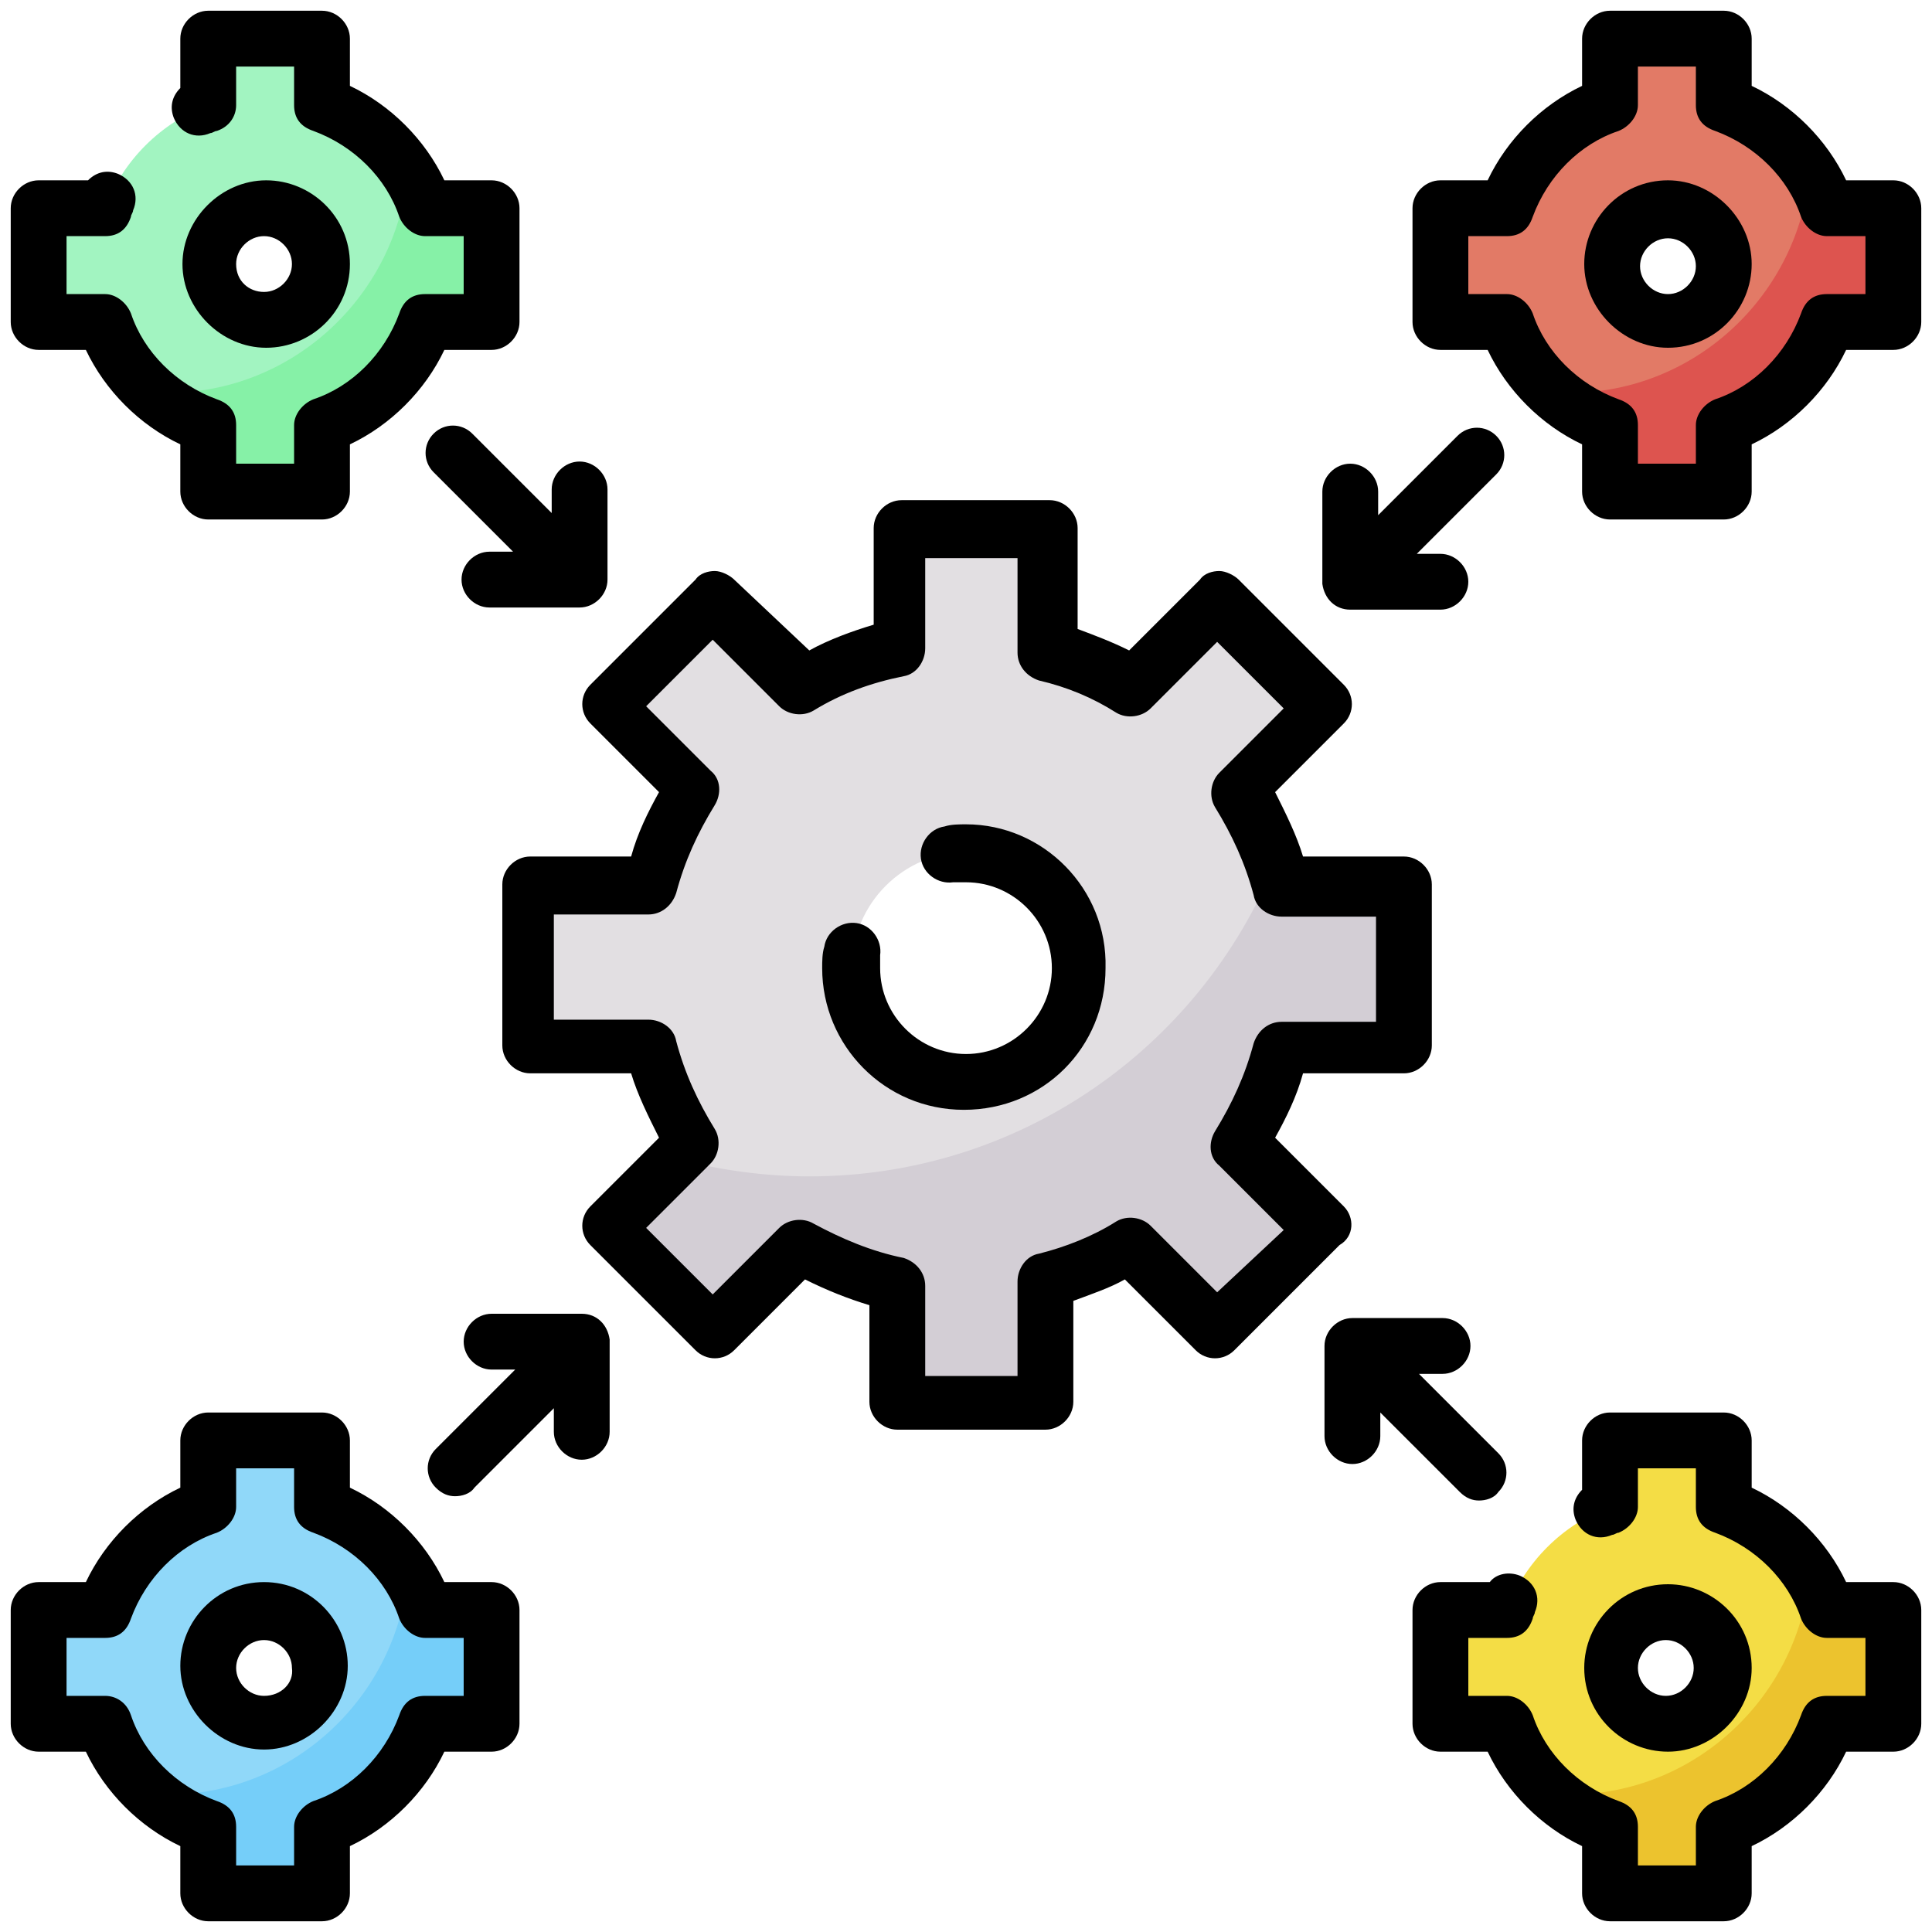 <?xml version="1.0" encoding="utf-8"?>
<!-- Generator: Adobe Illustrator 26.1.0, SVG Export Plug-In . SVG Version: 6.00 Build 0)  -->
<svg version="1.1" id="Layer_1" xmlns="http://www.w3.org/2000/svg" xmlns:xlink="http://www.w3.org/1999/xlink" x="0px" y="0px"
	 viewBox="0 0 90 90" style="enable-background:new 0 0 90 90;" xml:space="preserve">
<style type="text/css">
	.st0{fill:#E2DFE2;}
	.st1{fill:#D3CED5;}
	.st2{fill:#F6F5F7;}
	.st3{fill:#EDEBEE;}
	.st4{fill:#DCD8DD;}
	.st5{fill:#9E9BA0;}
	.st6{fill:#6A676B;}
	.st7{fill:#E5E2E6;}
	.st8{fill:#EDEBF1;}
	.st9{fill:#E27A66;}
	.st10{fill:#DD544F;}
	.st11{fill:#A2F4C1;}
	.st12{fill:#86F1A7;}
	.st13{fill:#F4DD45;}
	.st14{fill:#ECC32E;}
	.st15{fill:#90D8F9;}
	.st16{fill:#75CEF9;}
	.st17{fill:#FFCEBF;}
	.st18{fill:#FFB09E;}
	.st19{fill:#FFC729;}
	.st20{fill:#FCD770;}
	.st21{fill:#425B72;}
	.st22{fill:#CCD1D9;}
	.st23{fill:#FFEAA7;}
	.st24{fill:#FF826E;}
	.st25{fill:#E6E9ED;}
	.st26{fill:#FBDB75;}
	.st27{fill:#E5E8EB;}
	.st28{fill:#82BCF3;}
	.st29{fill:#F26674;}
	.st30{fill:#B3D8FB;}
	.st31{fill:#89C6FC;}
	.st32{fill:#05E29A;}
	.st33{fill:#1DD08D;}
	.st34{fill:#FC6B55;}
	.st35{fill:#FC534E;}
	.st36{fill:#E5ECF1;}
	.st37{fill:#C2D0DA;}
</style>
<g>
	<path class="st0" d="M65.4,48.8v-7.5h-5.7c-0.4-1.6-1.1-3.1-2-4.5l3.9-3.9l-4.9-4.9l-4,4c-1.2-0.7-2.6-1.3-4-1.6v-5.7h-6.9v5.5
		c-1.6,0.3-3.2,1-4.6,1.8l-4-4l-4.9,4.9l3.9,3.9c-0.9,1.4-1.6,2.9-2,4.5h-5.7v7.5h5.7c0.4,1.6,1.1,3.1,2,4.5l-3.9,3.9l4.9,4.9l4-4
		c1.4,0.8,2.9,1.4,4.6,1.8v5.5h6.9v-5.7c1.4-0.4,2.8-0.9,4-1.6l4,4l4.9-4.9l-3.9-3.9c0.9-1.4,1.6-2.9,2-4.5H65.4z M45,50.3
		c-2.9,0-5.3-2.4-5.3-5.3c0-2.9,2.4-5.3,5.3-5.3s5.3,2.4,5.3,5.3C50.3,47.9,47.9,50.3,45,50.3z"/>
	<path class="st1" d="M65.4,48.8v-7.5h-5.7c-0.1-0.4-0.2-0.7-0.3-1.1c-3.5,8.6-11.9,14.6-21.7,14.6c-2.1,0-4.2-0.3-6.1-0.8l-3.2,3.2
		l4.9,4.9l4-4c1.4,0.8,2.9,1.4,4.6,1.8v5.5h6.9v-5.7c1.4-0.4,2.8-0.9,4-1.6l4,4l4.9-4.9l-3.9-3.9c0.9-1.4,1.6-2.9,2-4.5H65.4z"/>
	<path class="st9" d="M85.1,9.7c-0.8-2.2-2.6-4-4.8-4.8V1.8H75v3.1c-2.2,0.8-4,2.6-4.8,4.8h-3.1V15h3.1c0.8,2.2,2.6,4,4.8,4.8v3.1
		h5.3v-3.1c2.2-0.8,4-2.6,4.8-4.8h3.1V9.7L85.1,9.7z M77.7,15c-1.5,0-2.6-1.2-2.6-2.6s1.2-2.6,2.6-2.6c1.5,0,2.6,1.2,2.6,2.6
		C80.3,13.8,79.1,15,77.7,15z"/>
	<path class="st10" d="M85.1,9.7c-0.2-0.6-0.5-1.1-0.8-1.7c-0.5,5.7-5.3,10.3-11.2,10.3c-0.2,0-0.4,0-0.6,0c0.7,0.6,1.6,1.2,2.6,1.5
		v3.1h5.3v-3.1c2.2-0.8,4-2.6,4.8-4.8h3.1V9.7H85.1z"/>
	<path class="st11" d="M19.8,9.7c-0.8-2.2-2.6-4-4.8-4.8V1.8H9.7v3.1c-2.2,0.8-4,2.6-4.8,4.8H1.8V15h3.1c0.8,2.2,2.6,4,4.8,4.8v3.1
		H15v-3.1c2.2-0.8,4-2.6,4.8-4.8h3.1V9.7L19.8,9.7z M12.3,15c-1.5,0-2.6-1.2-2.6-2.6s1.2-2.6,2.6-2.6s2.6,1.2,2.6,2.6
		S13.8,15,12.3,15z"/>
	<path class="st12" d="M19.8,9.7C19.6,9.1,19.3,8.6,19,8c-0.5,5.7-5.3,10.3-11.2,10.3c-0.2,0-0.4,0-0.6,0c0.7,0.6,1.6,1.2,2.6,1.5
		v3.1H15v-3.1c2.2-0.8,4-2.6,4.8-4.8h3.1V9.7H19.8z"/>
	<path class="st13" d="M85.1,75c-0.8-2.2-2.6-4-4.8-4.8v-3.1H75v3.1c-2.2,0.8-4,2.6-4.8,4.8h-3.1v5.3h3.1c0.8,2.2,2.6,4,4.8,4.8v3.1
		h5.3v-3.1c2.2-0.8,4-2.6,4.8-4.8h3.1V75L85.1,75L85.1,75z M77.7,80.3c-1.5,0-2.6-1.2-2.6-2.6c0-1.5,1.2-2.6,2.6-2.6
		c1.5,0,2.6,1.2,2.6,2.6C80.3,79.1,79.1,80.3,77.7,80.3z"/>
	<path class="st14" d="M85.1,75c-0.2-0.6-0.5-1.1-0.8-1.7c-0.5,5.7-5.3,10.3-11.2,10.3c-0.2,0-0.4,0-0.6,0c0.7,0.6,1.6,1.2,2.6,1.5
		v3.1h5.3v-3.1c2.2-0.8,4-2.6,4.8-4.8h3.1V75L85.1,75L85.1,75z"/>
	<path class="st15" d="M19.8,75c-0.8-2.2-2.6-4-4.8-4.8v-3.1H9.7v3.1c-2.2,0.8-4,2.6-4.8,4.8H1.8v5.3h3.1c0.8,2.2,2.6,4,4.8,4.8v3.1
		H15v-3.1c2.2-0.8,4-2.6,4.8-4.8h3.1V75L19.8,75L19.8,75z M12.3,80.3c-1.5,0-2.6-1.2-2.6-2.6c0-1.5,1.2-2.6,2.6-2.6s2.6,1.2,2.6,2.6
		C15,79.1,13.8,80.3,12.3,80.3z"/>
	<path class="st16" d="M19.8,75c-0.2-0.6-0.5-1.1-0.8-1.7c-0.5,5.7-5.3,10.3-11.2,10.3c-0.2,0-0.4,0-0.6,0c0.7,0.6,1.6,1.2,2.6,1.5
		v3.1H15v-3.1c2.2-0.8,4-2.6,4.8-4.8h3.1V75L19.8,75L19.8,75z"/>
	<path d="M62.6,56.2L59.4,53c0.5-0.9,1-1.9,1.3-3h4.7c0.7,0,1.3-0.6,1.3-1.3v-7.5c0-0.7-0.6-1.3-1.3-1.3h-4.7c-0.3-1-0.8-2-1.3-3
		l3.2-3.2c0.5-0.5,0.5-1.3,0-1.8L57.7,27c-0.2-0.2-0.6-0.4-0.9-0.4c-0.3,0-0.7,0.1-0.9,0.4l-3.3,3.3c-0.8-0.4-1.6-0.7-2.4-1v-4.7
		c0-0.7-0.6-1.3-1.3-1.3h-6.9c-0.7,0-1.3,0.6-1.3,1.3v4.5c-1,0.3-2.1,0.7-3,1.2L34.2,27c-0.2-0.2-0.6-0.4-0.9-0.4
		c-0.3,0-0.7,0.1-0.9,0.4l-4.9,4.9c-0.5,0.5-0.5,1.3,0,1.8l3.2,3.2c-0.5,0.9-1,1.9-1.3,3h-4.7c-0.7,0-1.3,0.6-1.3,1.3v7.5
		c0,0.7,0.6,1.3,1.3,1.3h4.7c0.3,1,0.8,2,1.3,3l-3.2,3.2c-0.5,0.5-0.5,1.3,0,1.8l4.9,4.9c0.5,0.5,1.3,0.5,1.8,0l3.3-3.3
		c1,0.5,2,0.9,3,1.2v4.5c0,0.7,0.6,1.3,1.3,1.3h6.9c0.7,0,1.3-0.6,1.3-1.3v-4.7c0.8-0.3,1.7-0.6,2.4-1l3.3,3.3
		c0.5,0.5,1.3,0.5,1.8,0l4.9-4.9C63.1,57.6,63.1,56.7,62.6,56.2L62.6,56.2z M56.7,60.2l-3.1-3.1c-0.4-0.4-1.1-0.5-1.6-0.2
		c-1.1,0.7-2.4,1.2-3.6,1.5c-0.6,0.1-1,0.7-1,1.3v4.4h-4.3v-4.2c0-0.6-0.4-1.1-1-1.3c-1.5-0.3-2.9-0.9-4.2-1.6
		c-0.5-0.3-1.2-0.2-1.6,0.2l-3.1,3.1l-3.1-3.1l3-3c0.4-0.4,0.5-1.1,0.2-1.6c-0.8-1.3-1.4-2.6-1.8-4.1c-0.1-0.6-0.7-1-1.3-1h-4.4
		v-4.9h4.4c0.6,0,1.1-0.4,1.3-1c0.4-1.5,1-2.8,1.8-4.1c0.3-0.5,0.3-1.2-0.2-1.6l-3-3l3.1-3.1l3.1,3.1c0.4,0.4,1.1,0.5,1.6,0.2
		c1.3-0.8,2.7-1.3,4.2-1.6c0.6-0.1,1-0.7,1-1.3v-4.2h4.3v4.4c0,0.6,0.4,1.1,1,1.3c1.3,0.3,2.5,0.8,3.6,1.5c0.5,0.3,1.2,0.2,1.6-0.2
		l3.1-3.1l3.1,3.1l-3,3c-0.4,0.4-0.5,1.1-0.2,1.6c0.8,1.3,1.4,2.6,1.8,4.1c0.1,0.6,0.7,1,1.3,1h4.4v4.9h-4.4c-0.6,0-1.1,0.4-1.3,1
		c-0.4,1.5-1,2.8-1.8,4.1c-0.3,0.5-0.3,1.2,0.2,1.6l3,3L56.7,60.2z"/>
	<path d="M45,38.4c-0.3,0-0.7,0-1,0.1c-0.7,0.1-1.2,0.8-1.1,1.5c0.1,0.7,0.8,1.2,1.5,1.1c0.2,0,0.4,0,0.6,0c2.2,0,4,1.8,4,4
		c0,2.2-1.8,4-4,4s-4-1.8-4-4c0-0.2,0-0.4,0-0.6c0.1-0.7-0.4-1.4-1.1-1.5c-0.7-0.1-1.4,0.4-1.5,1.1c-0.1,0.3-0.1,0.7-0.1,1
		c0,3.6,2.9,6.6,6.6,6.6s6.6-2.9,6.6-6.6C51.6,41.4,48.6,38.4,45,38.4L45,38.4z"/>
	<path d="M77.7,8.4c-2.2,0-3.9,1.8-3.9,3.9s1.8,3.9,3.9,3.9c2.2,0,3.9-1.8,3.9-3.9S79.8,8.4,77.7,8.4z M77.7,13.7
		c-0.7,0-1.3-0.6-1.3-1.3s0.6-1.3,1.3-1.3c0.7,0,1.3,0.6,1.3,1.3S78.4,13.7,77.7,13.7z"/>
	<path d="M88.2,8.4H86c-0.9-1.9-2.5-3.5-4.4-4.4V1.8c0-0.7-0.6-1.3-1.3-1.3H75c-0.7,0-1.3,0.6-1.3,1.3V4c-1.9,0.9-3.5,2.5-4.4,4.4
		h-2.2c-0.7,0-1.3,0.6-1.3,1.3V15c0,0.7,0.6,1.3,1.3,1.3h2.2c0.9,1.9,2.5,3.5,4.4,4.4v2.2c0,0.7,0.6,1.3,1.3,1.3h5.3
		c0.7,0,1.3-0.6,1.3-1.3v-2.2c1.9-0.9,3.5-2.5,4.4-4.4h2.2c0.7,0,1.3-0.6,1.3-1.3V9.7C89.5,9,88.9,8.4,88.2,8.4L88.2,8.4z
		 M86.9,13.7h-1.8c-0.6,0-1,0.3-1.2,0.9c-0.7,1.9-2.2,3.4-4,4c-0.5,0.2-0.9,0.7-0.9,1.2v1.8h-2.7v-1.8c0-0.6-0.3-1-0.9-1.2
		c-1.9-0.7-3.4-2.2-4-4c-0.2-0.5-0.7-0.9-1.2-0.9h-1.8V11h1.8c0.6,0,1-0.3,1.2-0.9c0.7-1.9,2.2-3.4,4-4c0.5-0.2,0.9-0.7,0.9-1.2V3.1
		H79v1.8c0,0.6,0.3,1,0.9,1.2c1.9,0.7,3.4,2.2,4,4c0.2,0.5,0.7,0.9,1.2,0.9h1.8V13.7z"/>
	<path d="M81.6,77.7c0-2.2-1.8-3.9-3.9-3.9c-2.2,0-3.9,1.8-3.9,3.9c0,2.2,1.8,3.9,3.9,3.9C79.8,81.6,81.6,79.8,81.6,77.7z
		 M76.3,77.7c0-0.7,0.6-1.3,1.3-1.3c0.7,0,1.3,0.6,1.3,1.3c0,0.7-0.6,1.3-1.3,1.3C76.9,79,76.3,78.4,76.3,77.7z"/>
	<path d="M88.2,73.7H86c-0.9-1.9-2.5-3.5-4.4-4.4v-2.2c0-0.7-0.6-1.3-1.3-1.3H75c-0.7,0-1.3,0.6-1.3,1.3v2.3
		c-0.4,0.4-0.5,0.9-0.3,1.4c0.3,0.7,1,1,1.7,0.7c0.1,0,0.2-0.1,0.3-0.1c0.5-0.2,0.9-0.7,0.9-1.2v-1.8H79v1.8c0,0.6,0.3,1,0.9,1.2
		c1.9,0.7,3.4,2.2,4,4c0.2,0.5,0.7,0.9,1.2,0.9h1.8V79h-1.8c-0.6,0-1,0.3-1.2,0.9c-0.7,1.9-2.2,3.4-4,4c-0.5,0.2-0.9,0.7-0.9,1.2
		v1.8h-2.7v-1.8c0-0.6-0.3-1-0.9-1.2c-1.9-0.7-3.4-2.2-4-4c-0.2-0.5-0.7-0.9-1.2-0.9h-1.8v-2.7h1.8c0.6,0,1-0.3,1.2-0.9
		c0-0.1,0.1-0.2,0.1-0.3c0.3-0.7,0-1.4-0.7-1.7c-0.5-0.2-1.1-0.1-1.4,0.3h-2.3c-0.7,0-1.3,0.6-1.3,1.3v5.3c0,0.7,0.6,1.3,1.3,1.3
		h2.2c0.9,1.9,2.5,3.5,4.4,4.4v2.2c0,0.7,0.6,1.3,1.3,1.3h5.3c0.7,0,1.3-0.6,1.3-1.3V86c1.9-0.9,3.5-2.5,4.4-4.4h2.2
		c0.7,0,1.3-0.6,1.3-1.3V75C89.5,74.3,88.9,73.7,88.2,73.7z"/>
	<path d="M16.3,12.3c0-2.2-1.8-3.9-3.9-3.9s-3.9,1.8-3.9,3.9s1.8,3.9,3.9,3.9S16.3,14.5,16.3,12.3z M11,12.3c0-0.7,0.6-1.3,1.3-1.3
		s1.3,0.6,1.3,1.3s-0.6,1.3-1.3,1.3S11,13.1,11,12.3z"/>
	<path d="M1.8,16.3H4c0.9,1.9,2.5,3.5,4.4,4.4v2.2c0,0.7,0.6,1.3,1.3,1.3H15c0.7,0,1.3-0.6,1.3-1.3v-2.2c1.9-0.9,3.5-2.5,4.4-4.4
		h2.2c0.7,0,1.3-0.6,1.3-1.3V9.7c0-0.7-0.6-1.3-1.3-1.3h-2.2c-0.9-1.9-2.5-3.5-4.4-4.4V1.8c0-0.7-0.6-1.3-1.3-1.3H9.7
		C9,0.5,8.4,1.1,8.4,1.8v2.3C8,4.5,7.9,5,8.1,5.5c0.3,0.7,1,1,1.7,0.7c0.1,0,0.2-0.1,0.3-0.1C10.7,5.9,11,5.4,11,4.9V3.1h2.7v1.8
		c0,0.6,0.3,1,0.9,1.2c1.9,0.7,3.4,2.2,4,4c0.2,0.5,0.7,0.9,1.2,0.9h1.8v2.7h-1.8c-0.6,0-1,0.3-1.2,0.9c-0.7,1.9-2.2,3.4-4,4
		c-0.5,0.2-0.9,0.7-0.9,1.2v1.8H11v-1.8c0-0.6-0.3-1-0.9-1.2c-1.9-0.7-3.4-2.2-4-4c-0.2-0.5-0.7-0.9-1.2-0.9H3.1V11h1.8
		c0.6,0,1-0.3,1.2-0.9c0-0.1,0.1-0.2,0.1-0.3c0.3-0.7,0-1.4-0.7-1.7C5,7.9,4.5,8,4.1,8.4H1.8C1.1,8.4,0.5,9,0.5,9.7V15
		C0.5,15.7,1.1,16.3,1.8,16.3z"/>
	<path d="M22.9,73.7h-2.2c-0.9-1.9-2.5-3.5-4.4-4.4v-2.2c0-0.7-0.6-1.3-1.3-1.3H9.7c-0.7,0-1.3,0.6-1.3,1.3v2.2
		c-1.9,0.9-3.5,2.5-4.4,4.4H1.8c-0.7,0-1.3,0.6-1.3,1.3v5.3c0,0.7,0.6,1.3,1.3,1.3H4c0.9,1.9,2.5,3.5,4.4,4.4v2.2
		c0,0.7,0.6,1.3,1.3,1.3H15c0.7,0,1.3-0.6,1.3-1.3V86c1.9-0.9,3.5-2.5,4.4-4.4h2.2c0.7,0,1.3-0.6,1.3-1.3V75
		C24.2,74.3,23.6,73.7,22.9,73.7L22.9,73.7z M21.6,79h-1.8c-0.6,0-1,0.3-1.2,0.9c-0.7,1.9-2.2,3.4-4,4c-0.5,0.2-0.9,0.7-0.9,1.2v1.8
		H11v-1.8c0-0.6-0.3-1-0.9-1.2c-1.9-0.7-3.4-2.2-4-4C5.9,79.3,5.4,79,4.9,79H3.1v-2.7h1.8c0.6,0,1-0.3,1.2-0.9c0.7-1.9,2.2-3.4,4-4
		c0.5-0.2,0.9-0.7,0.9-1.2v-1.8h2.7v1.8c0,0.6,0.3,1,0.9,1.2c1.9,0.7,3.4,2.2,4,4c0.2,0.5,0.7,0.9,1.2,0.9h1.8L21.6,79z"/>
	<path d="M12.3,73.7c-2.2,0-3.9,1.8-3.9,3.9s1.8,3.9,3.9,3.9s3.9-1.8,3.9-3.9S14.5,73.7,12.3,73.7z M12.3,79c-0.7,0-1.3-0.6-1.3-1.3
		c0-0.7,0.6-1.3,1.3-1.3s1.3,0.6,1.3,1.3C13.7,78.4,13.1,79,12.3,79z"/>
	<path d="M22,20.2c-0.5-0.5-1.3-0.5-1.8,0c-0.5,0.5-0.5,1.3,0,1.8l3.7,3.7h-1.1c-0.7,0-1.3,0.6-1.3,1.3s0.6,1.3,1.3,1.3h4.2
		c0.7,0,1.3-0.6,1.3-1.3v-4.2c0-0.7-0.6-1.3-1.3-1.3c-0.7,0-1.3,0.6-1.3,1.3v1.1L22,20.2z"/>
	<path d="M61.6,27.2c0.1,0.7,0.6,1.2,1.3,1.2h4.2c0.7,0,1.3-0.6,1.3-1.3s-0.6-1.3-1.3-1.3h-1.1l3.7-3.7c0.5-0.5,0.5-1.3,0-1.8
		c-0.5-0.5-1.3-0.5-1.8,0l-3.7,3.7v-1.1c0-0.7-0.6-1.3-1.3-1.3c-0.7,0-1.3,0.6-1.3,1.3v4.2C61.6,27.1,61.6,27.2,61.6,27.2z"/>
	<path d="M28.4,62.4c-0.1-0.7-0.6-1.2-1.3-1.2h-4.2c-0.7,0-1.3,0.6-1.3,1.3c0,0.7,0.6,1.3,1.3,1.3h1.1l-3.7,3.7
		c-0.5,0.5-0.5,1.3,0,1.8c0.3,0.3,0.6,0.4,0.9,0.4c0.3,0,0.7-0.1,0.9-0.4l3.7-3.7v1.1c0,0.7,0.6,1.3,1.3,1.3s1.3-0.6,1.3-1.3v-4.2
		C28.4,62.5,28.4,62.5,28.4,62.4L28.4,62.4z"/>
	<path d="M68,69.5c0.3,0.3,0.6,0.4,0.9,0.4s0.7-0.1,0.9-0.4c0.5-0.5,0.5-1.3,0-1.8l-3.7-3.7h1.1c0.7,0,1.3-0.6,1.3-1.3
		c0-0.7-0.6-1.3-1.3-1.3h-4.2c-0.7,0-1.3,0.6-1.3,1.3v4.2c0,0.7,0.6,1.3,1.3,1.3c0.7,0,1.3-0.6,1.3-1.3v-1.1L68,69.5z"/>
</g>
</svg>
